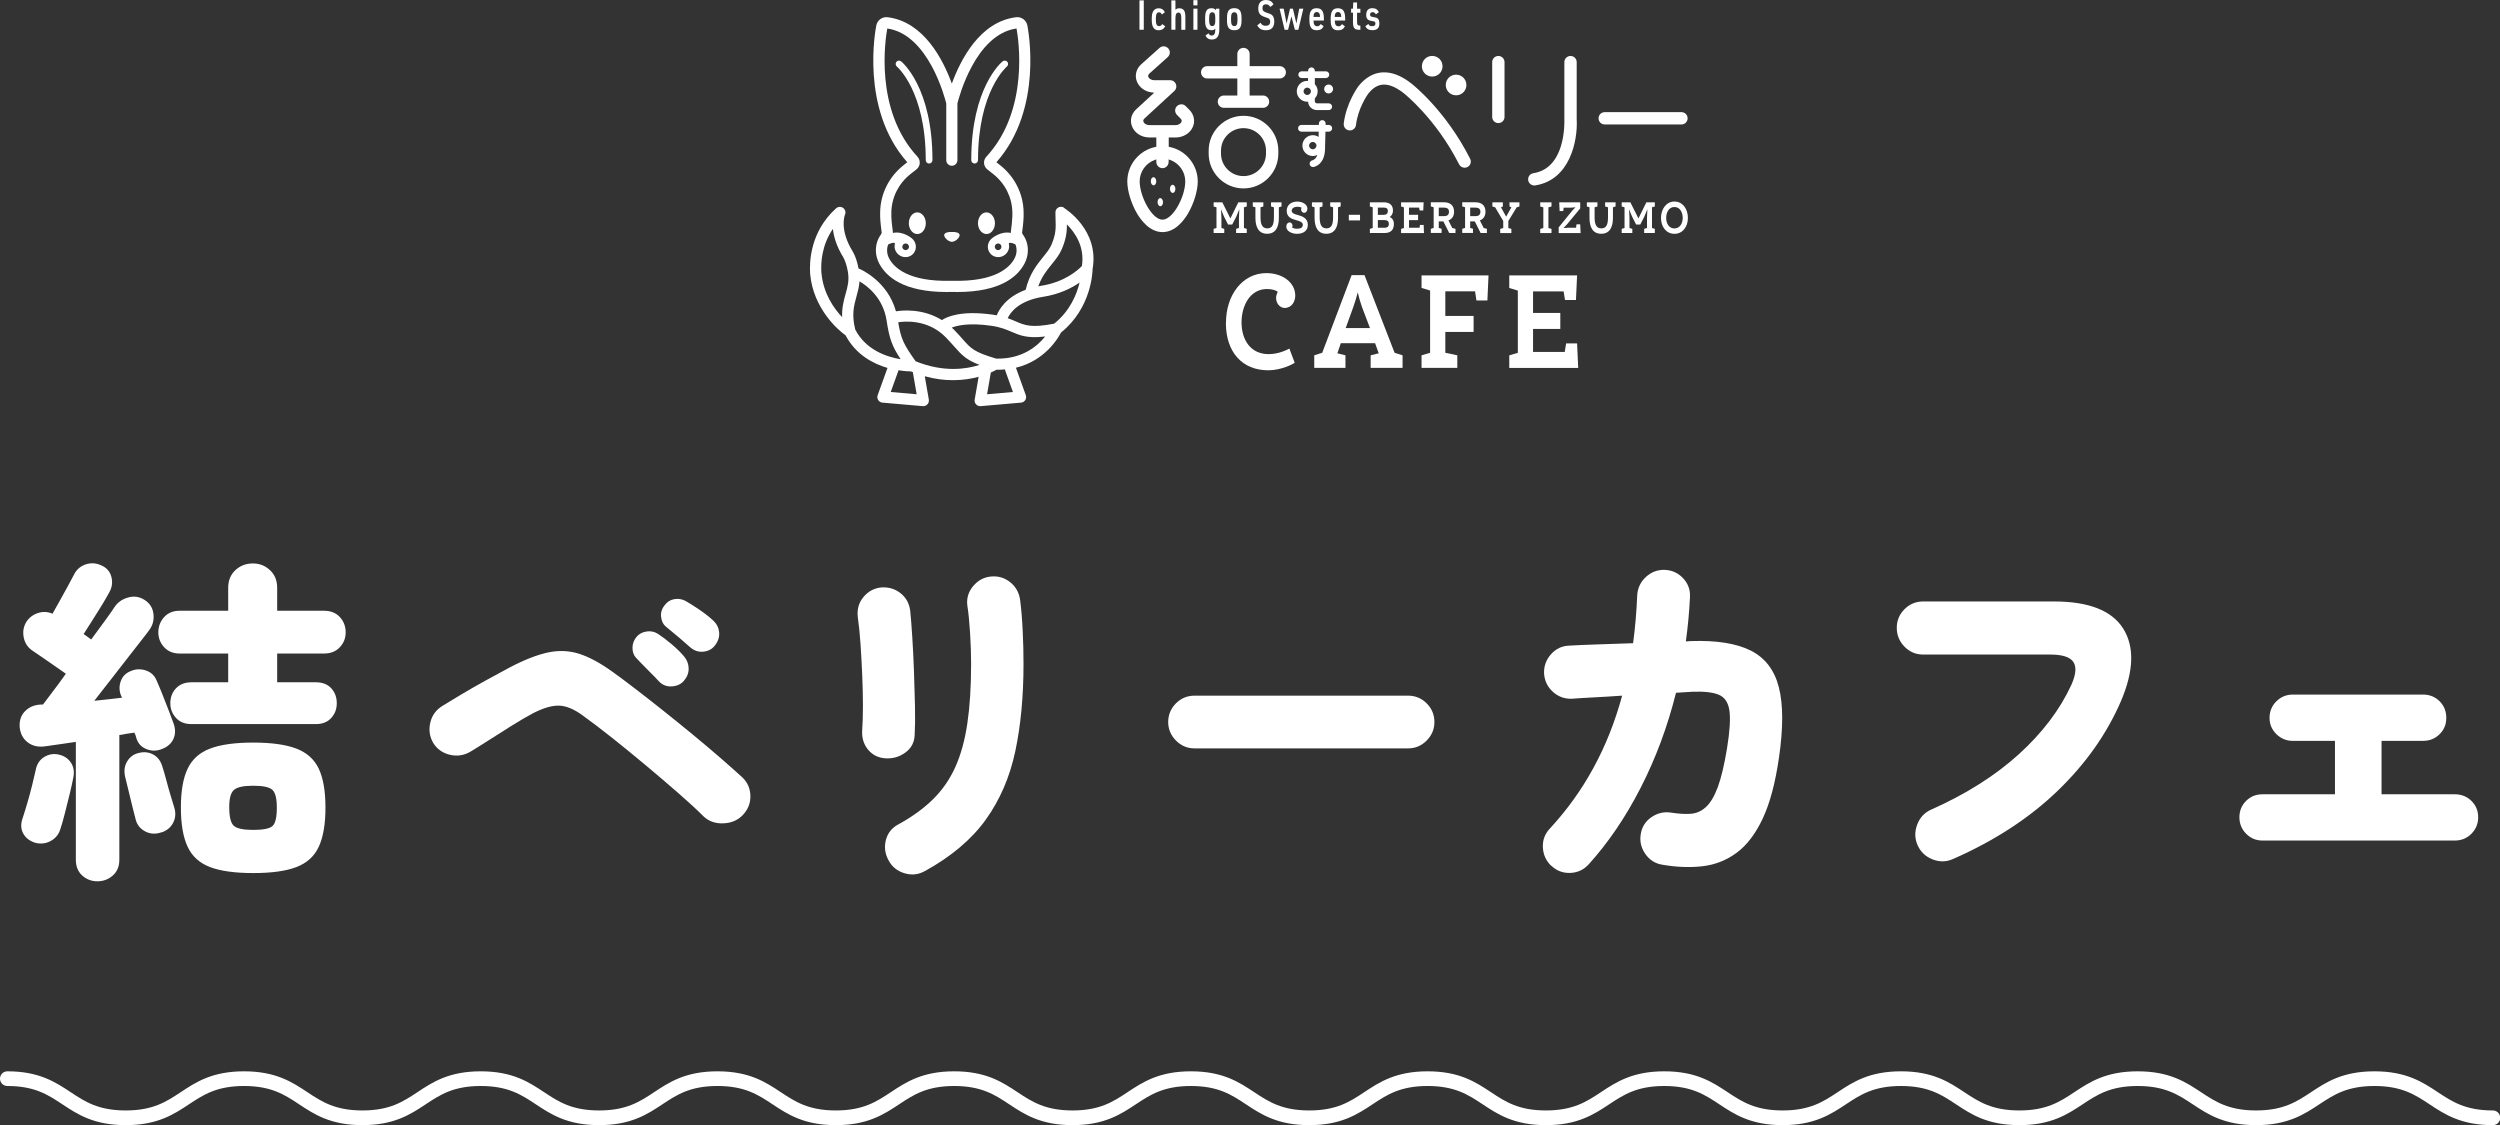 <?xml version="1.0" encoding="UTF-8"?>
<svg id="_レイヤー_2" data-name="レイヤー 2" xmlns="http://www.w3.org/2000/svg" width="510.96" height="229.96" viewBox="0 0 510.96 229.96">
  <rect x="0" y="0" width="510.96" height="229.96" fill="#333333" stroke="none"/>
  <defs>
    <style>
      .cls-1 {
        fill: #fff;
      }

      .cls-2 {
        fill: none;
        stroke: #fff;
        stroke-linecap: round;
        stroke-linejoin: round;
        stroke-width: 3px;
      }
    </style>
  </defs>
  <g id="contents">
    <g>
      <path class="cls-1" d="M19.9,180.12c-1.21,0-2.25-.4-3.11-1.19-.86-.79-1.29-1.87-1.29-3.22v-24.08c-1.17.19-2.29.35-3.36.49-1.07.14-2.05.28-2.94.42-1.4.19-2.58-.08-3.53-.81-.96-.72-1.51-1.76-1.65-3.11-.09-1.35.28-2.45,1.12-3.29.84-.84,1.91-1.28,3.22-1.33h.42c.37-.51.99-1.33,1.85-2.45.86-1.12,1.81-2.4,2.83-3.85-.7-.51-1.52-1.08-2.45-1.71-.93-.63-1.8-1.22-2.59-1.79-.79-.56-1.38-.96-1.75-1.19-.98-.65-1.59-1.56-1.82-2.73-.23-1.17-.05-2.24.56-3.22.61-.89,1.41-1.48,2.42-1.79,1-.3,1.97-.25,2.9.17.42-.75.92-1.64,1.51-2.69.58-1.05,1.14-2.07,1.68-3.05.54-.98.92-1.7,1.16-2.17.51-1.07,1.32-1.8,2.41-2.17,1.1-.37,2.18-.3,3.25.21,1.07.47,1.75,1.25,2.03,2.35.28,1.1.14,2.13-.42,3.12-.37.7-.89,1.59-1.54,2.66-.65,1.07-1.32,2.14-2,3.19-.68,1.05-1.25,1.95-1.71,2.69l1.54,1.12c1.21-1.63,2.26-3.07,3.15-4.3.89-1.24,1.4-1.97,1.54-2.21.65-1.03,1.59-1.71,2.8-2.06,1.21-.35,2.33-.2,3.36.45,1.07.65,1.69,1.59,1.86,2.8.16,1.21-.08,2.29-.73,3.22-.14.23-.6.84-1.37,1.82-.77.98-1.71,2.19-2.84,3.64-1.12,1.45-2.31,2.97-3.57,4.59-1.26,1.61-2.45,3.14-3.57,4.58.98-.09,1.95-.2,2.91-.31.96-.12,1.88-.22,2.76-.32l-.28-.63c-.33-.98-.3-1.94.07-2.87.37-.93,1.05-1.59,2.03-1.96.98-.42,1.99-.46,3.05-.11,1.05.35,1.79,1.04,2.2,2.07.28.61.65,1.49,1.12,2.66.47,1.17.92,2.33,1.37,3.5.44,1.17.78,2.08,1.02,2.73.37,1.12.34,2.15-.1,3.08-.44.93-1.23,1.61-2.35,2.03-1.07.42-2.12.42-3.15,0-1.03-.42-1.7-1.14-2.03-2.17-.05-.19-.11-.38-.17-.59-.07-.21-.15-.41-.25-.6-.47.05-.96.12-1.47.21-.51.09-1.05.19-1.61.28v25.48c0,1.35-.44,2.43-1.33,3.22-.89.79-1.94,1.19-3.15,1.19ZM7.09,172.21c-1.12-.37-1.91-1.02-2.38-1.93-.47-.91-.49-1.95-.07-3.11.28-.84.6-1.86.94-3.04.35-1.19.68-2.39.98-3.61.3-1.21.55-2.26.74-3.15.23-1.21.82-2.1,1.75-2.66.93-.56,1.91-.72,2.94-.49,1.07.23,1.9.77,2.48,1.61.58.84.76,1.87.52,3.08-.19.98-.44,2.14-.77,3.47-.33,1.33-.65,2.64-.98,3.92-.33,1.28-.63,2.34-.91,3.18-.33,1.07-.99,1.88-2,2.42-1,.54-2.09.64-3.25.32ZM32.99,170.11c-1.17.42-2.26.36-3.29-.17-1.03-.54-1.68-1.34-1.96-2.41-.19-.75-.42-1.67-.7-2.76-.28-1.1-.55-2.19-.8-3.29-.26-1.1-.48-2-.66-2.7-.28-1.21-.14-2.27.42-3.18.56-.91,1.35-1.48,2.38-1.71,1.07-.28,2.06-.16,2.98.35.91.51,1.53,1.35,1.85,2.52.23.7.49,1.59.77,2.66.28,1.07.57,2.11.88,3.12.3,1,.55,1.81.73,2.42.37,1.12.31,2.17-.17,3.15-.49.98-1.3,1.66-2.42,2.03ZM39.08,147.99c-1.31,0-2.34-.42-3.11-1.26-.77-.84-1.16-1.84-1.16-3.01s.39-2.23,1.16-3.04,1.81-1.23,3.11-1.23h7.56v-5.88h-9.94c-1.31,0-2.36-.43-3.15-1.29-.79-.86-1.19-1.88-1.19-3.04s.4-2.25,1.19-3.12c.79-.86,1.84-1.29,3.15-1.29h9.94v-4.69c0-1.49.49-2.7,1.47-3.61.98-.91,2.17-1.37,3.57-1.37s2.52.46,3.5,1.37c.98.91,1.47,2.11,1.47,3.61v4.69h9.59c1.35,0,2.43.43,3.22,1.29.79.86,1.19,1.9,1.19,3.12s-.4,2.18-1.19,3.04c-.79.86-1.87,1.29-3.22,1.29h-9.59v5.88h7.91c1.35,0,2.4.41,3.15,1.23.75.82,1.12,1.83,1.12,3.04s-.37,2.17-1.12,3.01c-.75.84-1.8,1.26-3.15,1.26h-25.48ZM51.75,178.44c-3.73,0-6.67-.41-8.82-1.22-2.15-.82-3.68-2.21-4.59-4.17-.91-1.96-1.37-4.62-1.37-7.98s.45-6.01,1.37-7.94c.91-1.94,2.44-3.31,4.59-4.13,2.15-.82,5.09-1.23,8.82-1.23s6.67.41,8.82,1.23c2.15.82,3.67,2.19,4.59,4.13.91,1.94,1.36,4.58,1.36,7.94s-.46,6.02-1.36,7.98c-.91,1.96-2.44,3.35-4.59,4.17-2.15.82-5.09,1.22-8.82,1.22ZM51.75,169.62c2.01,0,3.31-.26,3.92-.77.61-.51.91-1.77.91-3.78,0-1.87-.3-3.08-.91-3.64-.61-.56-1.91-.84-3.92-.84s-3.32.29-3.96.88c-.63.58-.94,1.74-.94,3.46,0,2.01.31,3.29.94,3.85.63.56,1.95.84,3.96.84Z"/>
      <path class="cls-1" d="M143.76,166.82c-1.31-1.31-2.99-2.86-5.04-4.65-2.05-1.8-4.24-3.66-6.55-5.6-2.31-1.94-4.61-3.81-6.89-5.63-2.29-1.82-4.34-3.38-6.16-4.69-1.77-1.31-3.38-1.98-4.83-2.03-1.45-.05-3.22.47-5.32,1.54-1.31.7-2.77,1.55-4.37,2.55-1.61,1-3.17,2-4.69,2.97-1.52.98-2.79,1.77-3.81,2.38-1.31.75-2.69.95-4.17.6-1.47-.35-2.6-1.16-3.39-2.42-.75-1.31-.94-2.7-.59-4.17.35-1.47,1.18-2.6,2.48-3.4.98-.61,2.25-1.38,3.81-2.31,1.56-.93,3.23-1.89,5.01-2.87,1.77-.98,3.41-1.87,4.9-2.66,3.03-1.59,5.66-2.61,7.87-3.08,2.22-.47,4.34-.37,6.37.28,2.03.65,4.28,1.87,6.75,3.64,1.31.93,2.86,2.09,4.65,3.47,1.8,1.38,3.72,2.88,5.77,4.51,2.05,1.63,4.08,3.28,6.09,4.93,2.01,1.66,3.88,3.24,5.63,4.76,1.75,1.52,3.23,2.84,4.45,3.95,1.07,1.03,1.62,2.3,1.64,3.82.02,1.52-.53,2.83-1.64,3.96-1.03,1.03-2.35,1.56-3.96,1.61-1.61.05-2.95-.44-4.02-1.47ZM134.66,139.24c-.47-.51-1.2-1.27-2.21-2.27-1-1-1.83-1.86-2.48-2.56-.47-.51-.7-1.19-.7-2.03s.3-1.61.91-2.31c.51-.56,1.19-.9,2.03-1.01.84-.12,1.61.06,2.31.52.79.51,1.71,1.21,2.77,2.1,1.05.89,1.9,1.73,2.55,2.52.61.75.91,1.58.91,2.49s-.35,1.76-1.05,2.55c-.61.65-1.42,1-2.45,1.05-1.03.05-1.89-.3-2.59-1.05ZM141.17,132.38c-.51-.47-1.31-1.16-2.38-2.07-1.07-.91-1.98-1.67-2.73-2.27-.51-.42-.83-1.06-.94-1.93-.12-.86.13-1.67.73-2.42.47-.65,1.1-1.06,1.89-1.22.79-.16,1.56-.06,2.31.32.84.47,1.82,1.09,2.94,1.85,1.12.77,2.05,1.5,2.8,2.21.7.65,1.1,1.45,1.19,2.38.09.93-.19,1.82-.84,2.66-.56.75-1.33,1.18-2.31,1.29-.98.12-1.87-.15-2.66-.8Z"/>
      <path class="cls-1" d="M180.98,154.99c-1.49-.09-2.69-.7-3.6-1.82-.91-1.12-1.29-2.5-1.15-4.13.09-1.26.14-2.85.14-4.76s-.05-3.97-.14-6.16c-.09-2.19-.21-4.34-.35-6.44-.14-2.1-.33-3.94-.56-5.53-.19-1.63.21-3.02,1.19-4.17.98-1.14,2.19-1.79,3.64-1.92,1.49-.09,2.8.3,3.92,1.19,1.12.89,1.77,2.08,1.96,3.57.14,1.35.28,3.13.42,5.32.14,2.19.26,4.54.35,7.04.09,2.5.16,4.9.21,7.21.05,2.31.02,4.26-.07,5.84-.05,1.49-.68,2.68-1.89,3.57-1.21.89-2.57,1.28-4.06,1.19ZM189.04,178.02c-1.31.75-2.7.9-4.17.46-1.47-.44-2.56-1.32-3.25-2.62-.75-1.35-.93-2.74-.56-4.17.37-1.42,1.21-2.49,2.52-3.18,2.8-1.54,5.16-3.24,7.07-5.11,1.91-1.87,3.44-4.06,4.58-6.58,1.14-2.52,1.97-5.51,2.48-8.96.51-3.45.77-7.51.77-12.18,0-1.91-.07-4.01-.21-6.3-.14-2.29-.33-4.15-.56-5.6-.19-1.49.21-2.82,1.19-3.99.98-1.17,2.19-1.82,3.64-1.96,1.49-.14,2.81.26,3.96,1.19,1.14.93,1.81,2.15,2,3.64.23,1.77.41,3.84.52,6.2.12,2.36.17,4.63.17,6.83,0,6.63-.56,12.58-1.68,17.85-1.12,5.27-3.13,9.93-6.02,13.96-2.89,4.04-7.05,7.55-12.46,10.54Z"/>
      <path class="cls-1" d="M244.16,152.96c-1.49,0-2.77-.54-3.82-1.61-1.05-1.07-1.58-2.33-1.58-3.78s.53-2.76,1.58-3.81c1.05-1.05,2.32-1.58,3.82-1.58h43.61c1.49,0,2.77.52,3.82,1.58,1.05,1.05,1.58,2.32,1.58,3.81s-.53,2.71-1.58,3.78c-1.05,1.07-2.32,1.61-3.82,1.61h-43.61Z"/>
      <path class="cls-1" d="M317.05,176.97c-1.07-1.03-1.64-2.29-1.71-3.78-.07-1.49.41-2.78,1.43-3.85,7-7.56,11.92-16.61,14.77-27.16-2.01.14-3.92.26-5.74.35-1.82.09-3.34.19-4.55.28-1.49.05-2.79-.43-3.88-1.43-1.1-1-1.69-2.25-1.79-3.75-.05-1.49.43-2.8,1.43-3.92,1-1.12,2.23-1.7,3.67-1.75,1.49-.09,3.42-.18,5.78-.25,2.36-.07,4.79-.15,7.32-.25.42-3.13.7-6.39.84-9.8.09-1.49.69-2.74,1.79-3.75,1.1-1,2.37-1.48,3.81-1.44,1.49.05,2.75.62,3.78,1.71,1.03,1.1,1.49,2.39,1.4,3.89-.14,2.99-.42,6-.84,9.03l.98-.07c5.23-.19,9.31.46,12.25,1.92,2.94,1.47,4.87,3.97,5.77,7.49.91,3.52.92,8.32.04,14.38-.75,5.18-1.85,9.33-3.32,12.46-1.47,3.13-3.24,5.46-5.32,7-2.08,1.54-4.4,2.46-6.96,2.76-2.57.3-5.32.2-8.26-.31-1.45-.23-2.6-.97-3.46-2.2-.86-1.24-1.18-2.58-.94-4.03.23-1.49.97-2.66,2.21-3.5,1.24-.84,2.58-1.14,4.02-.91,1.45.23,2.75.31,3.92.24,1.17-.07,2.22-.52,3.15-1.36.93-.84,1.75-2.21,2.45-4.1.7-1.89,1.33-4.54,1.89-7.94.56-3.45.72-6.01.49-7.67-.23-1.66-.95-2.74-2.14-3.25-1.19-.51-3-.72-5.42-.63-.84.05-1.96.12-3.36.21-1.73,6.91-4.13,13.37-7.21,19.39-3.08,6.02-6.63,11.25-10.64,15.68-1.03,1.12-2.29,1.7-3.78,1.75-1.49.05-2.78-.44-3.85-1.47Z"/>
      <path class="cls-1" d="M399.15,175.57c-1.35.61-2.74.63-4.17.07-1.42-.56-2.44-1.52-3.04-2.87-.61-1.35-.64-2.75-.11-4.2.54-1.45,1.48-2.47,2.83-3.08,7.14-3.17,13.12-6.95,17.96-11.34,4.83-4.39,8.41-9.12,10.75-14.21.93-2.1,1.06-3.65.38-4.66-.68-1-2.25-1.5-4.72-1.5h-25.97c-1.49,0-2.76-.54-3.81-1.61-1.05-1.07-1.58-2.36-1.58-3.85s.53-2.76,1.58-3.81c1.05-1.05,2.32-1.58,3.81-1.58h26.74c7.09,0,11.81,1.84,14.14,5.53,2.33,3.69,2.19,8.61-.42,14.77-2.89,6.72-7.22,12.86-12.98,18.41-5.76,5.55-12.89,10.2-21.38,13.93Z"/>
      <path class="cls-1" d="M462.39,171.79c-1.31,0-2.41-.47-3.33-1.4-.91-.93-1.36-2.05-1.36-3.36s.45-2.42,1.36-3.33c.91-.91,2.02-1.36,3.33-1.36h14.84v-10.92h-8.61c-1.31,0-2.43-.46-3.36-1.37-.93-.91-1.4-2.02-1.4-3.33s.47-2.48,1.4-3.39c.93-.91,2.05-1.37,3.36-1.37h26.6c1.35,0,2.49.46,3.4,1.37.91.91,1.36,2.04,1.36,3.39s-.45,2.42-1.36,3.33c-.91.91-2.04,1.37-3.4,1.37h-8.47v10.92h14.98c1.35,0,2.49.46,3.4,1.36.91.91,1.37,2.02,1.37,3.33s-.46,2.43-1.37,3.36c-.91.93-2.04,1.4-3.4,1.4h-39.34Z"/>
    </g>
    <path class="cls-2" d="M1.5,220.46c12.09,0,12.09,8,24.19,8s12.09-8,24.19-8,12.09,8,24.19,8,12.09-8,24.19-8,12.09,8,24.19,8,12.09-8,24.19-8,12.09,8,24.19,8,12.09-8,24.19-8,12.09,8,24.19,8,12.09-8,24.19-8,12.09,8,24.19,8,12.09-8,24.19-8,12.09,8,24.18,8,12.09-8,24.19-8,12.09,8,24.19,8,12.1-8,24.19-8,12.1,8,24.19,8,12.1-8,24.19-8,12.1,8,24.19,8,12.1-8,24.2-8,12.1,8,24.2,8"/>
    <g>
      <g>
        <path class="cls-1" d="M250.57,65.97c0-5.66,3.35-10.15,8.27-10.15,3.28,0,5.89,1.9,5.89,4.61,0,1.17-.7,2.51-2.17,2.51-.93,0-1.75-.9-1.75-2.04,0-.5.19-.96.35-1.25-.35-.32-1.21-.58-2.19-.58-3.56,0-5.22,3.53-5.22,6.8,0,3.67,1.91,6.51,5.54,6.51,2.14,0,3.91-.96,4.24-1.14l1.09,2.92c-.37.23-2.68,1.52-5.43,1.52-5.26,0-8.64-3.67-8.64-9.68Z"/>
        <path class="cls-1" d="M281.05,70.14h-7.01l-.7,2.07,1.65.41v2.57h-6.38v-2.57l1.63-.52,6.01-15.87h2.63l6.15,15.87,1.63.52v2.57h-6.52v-2.57l1.65-.41-.75-2.07ZM275.04,67.05h4.96l-1.65-4.35c-.3-.82-.67-2.13-.84-2.95-.21.85-.63,2.16-.91,2.98l-1.56,4.32Z"/>
        <path class="cls-1" d="M295.4,59.55v5.02h5.78v3.27h-5.78v4.26l2.45.52v2.57h-7.31v-2.57l1.75-.52v-12.72l-1.75-.53v-2.57h13.69l-.23,5.13h-2.24l-.28-1.87h-6.08Z"/>
        <path class="cls-1" d="M313.33,59.55v4.41h5.57v3.27h-5.57v4.7h6.48l.28-1.75h2.24l.23,5.02h-14.09v-2.57l1.75-.52v-12.72l-1.75-.53v-2.57h13.86l-.23,5.02h-2.24l-.28-1.75h-6.24Z"/>
      </g>
      <g>
        <g>
          <path class="cls-1" d="M251.47,44.64l-1.65-3.29h-1.77v.85l.58.17v4.23l-.58.17v.85h2.17v-.85l-.58-.17v-2.04c0-.28-.03-1.09-.08-1.8.23.63.53,1.36.66,1.6l.77,1.53h.85l.81-1.56c.12-.24.41-.95.65-1.57-.05.7-.08,1.48-.08,1.77v2.07l-.58.17v.85h2.18v-.85l-.58-.17v-4.23l.58-.17v-.85h-1.73l-1.62,3.29Z"/>
          <path class="cls-1" d="M259.79,42.2l.58.17v2.02c0,1.27-.21,2.29-1.36,2.29s-1.38-1.05-1.38-2.32v-1.99l.58-.17v-.85h-2.16v.85l.54.17v2.16c0,1.93.69,3.25,2.39,3.25s2.4-1.3,2.4-3.23v-2.18l.54-.17v-.85h-2.14v.85Z"/>
          <path class="cls-1" d="M265.34,43.97c-.66-.17-1.34-.37-1.34-.89s.51-.82,1.15-.82c.43,0,.72.09.87.19-.05.09-.09.19-.09.35,0,.32.21.69.63.69.39,0,.65-.38.65-.85,0-.85-.97-1.44-2.08-1.44s-2.15.6-2.15,1.91,1.09,1.66,1.91,1.88c.65.17,1.39.39,1.39.95,0,.74-.73.81-1.28.81-.37,0-.76-.14-.93-.25.05-.08.1-.22.1-.35,0-.29-.17-.69-.6-.69-.36,0-.67.32-.67.86,0,.94,1.14,1.47,2.17,1.47,1.41,0,2.23-.7,2.23-1.83,0-1.36-1.14-1.77-1.97-1.99Z"/>
          <path class="cls-1" d="M271.88,42.2l.58.17v2.02c0,1.27-.21,2.29-1.36,2.29s-1.38-1.05-1.38-2.32v-1.99l.58-.17v-.85h-2.16v.85l.54.17v2.16c0,1.93.69,3.25,2.39,3.25s2.4-1.3,2.4-3.23v-2.18l.54-.17v-.85h-2.14v.85Z"/>
          <rect class="cls-1" x="275.68" y="43.9" width="2.29" height="1.15"/>
          <path class="cls-1" d="M284.02,44.35c.3-.16.68-.61.68-1.3,0-1.28-.84-1.7-1.89-1.7h-2.83v.85l.58.17v4.23l-.58.17v.85h3.01c1.12,0,1.9-.51,1.9-1.85,0-.75-.39-1.24-.88-1.44ZM281.61,42.43h1.23c.58,0,.82.26.82.68,0,.52-.28.8-.86.8h-1.19v-1.48ZM282.89,46.55h-1.28v-1.57h1.29c.64,0,.96.25.96.74,0,.6-.29.84-.98.84Z"/>
          <polygon class="cls-1" points="290.22 45.97 290.13 46.55 287.98 46.55 287.98 44.99 289.83 44.99 289.83 43.9 287.98 43.9 287.98 42.43 290.05 42.43 290.15 43.02 290.89 43.02 290.97 41.35 286.36 41.35 286.36 42.2 286.94 42.38 286.94 46.61 286.36 46.78 286.36 47.64 291.04 47.64 290.97 45.97 290.22 45.97"/>
          <path class="cls-1" d="M296.04,45.05c.57-.21,1.15-.72,1.15-1.77,0-1.39-.91-1.94-2.07-1.94h-2.68v.85l.58.17v4.23l-.58.17v.85h2.2v-.85l-.58-.17v-1.34h.94l1.2,2.37h1.28v-.85l-.66-.17-.78-1.55ZM295.17,44.18h-1.11v-1.75h1.05c.63,0,1.04.24,1.04.84s-.33.9-.97.9Z"/>
          <path class="cls-1" d="M302.46,45.05c.56-.21,1.15-.72,1.15-1.77,0-1.39-.91-1.94-2.07-1.94h-2.68v.85l.58.17v4.23l-.58.17v.85h2.2v-.85l-.58-.17v-1.34h.94l1.2,2.37h1.28v-.85l-.66-.17-.78-1.55ZM301.59,44.18h-1.11v-1.75h1.05c.63,0,1.04.24,1.04.84s-.33.9-.97.9Z"/>
          <polygon class="cls-1" points="308.52 42.2 308.9 42.38 307.83 44.28 306.78 42.38 307.16 42.2 307.16 41.35 305.02 41.35 305.02 42.2 305.59 42.38 307.24 45.17 307.24 46.61 306.62 46.78 306.62 47.64 308.9 47.64 308.9 46.78 308.28 46.61 308.28 45.17 309.98 42.38 310.55 42.2 310.55 41.35 308.52 41.35 308.52 42.2"/>
          <polygon class="cls-1" points="314.8 42.2 315.43 42.38 315.43 46.61 314.8 46.78 314.8 47.64 317.1 47.64 317.1 46.78 316.47 46.61 316.47 42.38 317.1 42.2 317.1 41.35 314.8 41.35 314.8 42.2"/>
          <path class="cls-1" d="M322.21,45.85l-.09.7h-1.66c-.22,0-.63.03-.91.06.22-.2.53-.53.7-.73l2.72-3.29v-1.24h-4.29l.08,1.79h.74l.09-.7h1.49c.22,0,.64-.03.94-.07-.23.2-.56.53-.72.74l-2.73,3.36v1.17h4.48l-.08-1.79h-.74Z"/>
          <path class="cls-1" d="M328.07,42.2l.58.17v2.02c0,1.27-.21,2.29-1.36,2.29s-1.38-1.05-1.38-2.32v-1.99l.58-.17v-.85h-2.16v.85l.54.17v2.16c0,1.93.69,3.25,2.39,3.25s2.4-1.3,2.4-3.23v-2.18l.54-.17v-.85h-2.14v.85Z"/>
          <path class="cls-1" d="M334.87,44.64l-1.65-3.29h-1.77v.85l.58.17v4.23l-.58.17v.85h2.17v-.85l-.58-.17v-2.04c0-.28-.03-1.09-.08-1.8.23.63.53,1.36.66,1.6l.77,1.53h.85l.81-1.56c.12-.24.41-.95.65-1.57-.05.7-.08,1.48-.08,1.77v2.07l-.58.17v.85h2.18v-.85l-.58-.17v-4.23l.58-.17v-.85h-1.73l-1.62,3.29Z"/>
          <path class="cls-1" d="M342.23,41.19c-1.67,0-2.75,1.55-2.75,3.36s1.08,3.24,2.75,3.24,2.75-1.43,2.75-3.25-1.06-3.35-2.75-3.35ZM342.23,46.69c-1.15,0-1.69-1.05-1.69-2.15s.53-2.23,1.69-2.23,1.69,1.15,1.69,2.22-.54,2.16-1.69,2.16Z"/>
          <rect class="cls-1" x="232.89" y=".08" width=".88" height="6"/>
          <path class="cls-1" d="M236.84,6.18c.61,0,1.03-.26,1.31-.82l-.62-.44c-.17.3-.35.42-.63.42-.44,0-.66-.39-.66-1.15v-.46c0-.83.2-1.21.64-1.21.26,0,.42.11.58.44l.62-.44c-.25-.56-.66-.83-1.27-.83-.49,0-.87.21-1.11.61-.21.34-.3.8-.3,1.53v.27c0,1.42.46,2.09,1.43,2.09Z"/>
          <path class="cls-1" d="M240.24,3.8c0-.87.18-1.23.62-1.23.4,0,.58.33.58,1.12v2.4h.83v-2.47c0-.53-.03-.86-.1-1.1-.16-.55-.55-.83-1.13-.83-.35,0-.5.06-.8.31V.08h-.83v6h.83v-2.29Z"/>
          <rect class="cls-1" x="243.91" y="1.77" width=".83" height="4.31"/>
          <rect class="cls-1" x="243.91" y=".03" width=".83" height="1.07"/>
          <path class="cls-1" d="M247.57,6.18c.36,0,.59-.08.82-.29v.21c-.02.82-.24,1.16-.74,1.16-.31,0-.48-.12-.65-.45l-.62.45c.26.56.66.82,1.29.82,1.05,0,1.54-.67,1.54-2.09V1.77h-.64l-.07.29c-.23-.27-.49-.38-.9-.38-.91,0-1.29.58-1.29,1.93v.63c0,1.34.39,1.93,1.27,1.93ZM247.13,3.69c0-.82.19-1.18.62-1.18s.63.32.63.99v.85c0,.66-.2.98-.63.98s-.62-.36-.62-1.17v-.48Z"/>
          <path class="cls-1" d="M252.27,6.18c1.04,0,1.48-.57,1.48-1.93v-.65c0-1.35-.44-1.93-1.48-1.93s-1.49.57-1.49,1.93v.65c0,1.35.44,1.93,1.49,1.93ZM251.61,3.67c0-.82.19-1.16.66-1.16s.65.34.65,1.16v.5c0,.82-.19,1.16-.65,1.16s-.66-.34-.66-1.16v-.5Z"/>
          <path class="cls-1" d="M258.73,5.28c-.54,0-.89-.2-1.09-.64l-.67.54c.32.67.89,1,1.76,1,1.13,0,1.71-.6,1.71-1.77,0-.63-.15-1.06-.46-1.33-.24-.19-.38-.26-1-.45-.73-.23-.96-.46-.96-.98s.26-.77.71-.77c.4,0,.68.18.9.55l.65-.53c-.29-.6-.8-.9-1.53-.9-1.01,0-1.58.62-1.58,1.72,0,.98.38,1.46,1.37,1.77q.68.22.83.34c.14.13.23.35.23.61,0,.54-.3.83-.86.83Z"/>
          <polygon class="cls-1" points="263.26 6.09 263.95 3.35 264.65 6.09 265.36 6.09 266.38 1.77 265.54 1.77 264.96 4.8 264.25 1.77 263.66 1.77 262.95 4.8 262.37 1.77 261.53 1.77 262.55 6.09 263.26 6.09"/>
          <path class="cls-1" d="M269.11,6.18c.72,0,1.13-.24,1.42-.82l-.61-.45c-.18.32-.38.45-.71.45-.49,0-.74-.36-.74-1.04v-.13h2.11v-.38c0-1.5-.43-2.13-1.48-2.13s-1.48.62-1.48,2.13v.3c0,1.45.45,2.07,1.49,2.07ZM268.46,3.37c0-.58.24-.91.66-.91s.67.32.67.91v.09h-1.33v-.09Z"/>
          <path class="cls-1" d="M274.27,4.92c-.18.32-.38.45-.71.45-.49,0-.74-.36-.74-1.04v-.13h2.11v-.38c0-1.5-.43-2.13-1.48-2.13s-1.48.62-1.48,2.13v.3c0,1.45.45,2.07,1.49,2.07.72,0,1.13-.24,1.42-.82l-.61-.45ZM272.8,3.37c0-.58.24-.91.66-.91s.67.32.67.91v.09h-1.33v-.09Z"/>
          <path class="cls-1" d="M276.52,4.29c0,1.49.24,1.8,1.4,1.8h.12v-.85h-.09c-.46,0-.59-.19-.59-.85v-1.79h.68v-.82h-.68V.51h-.78l-.05,1.26h-.39v.82h.39v1.69Z"/>
          <path class="cls-1" d="M280.45,5.35c-.41,0-.58-.09-.78-.45l-.61.45c.23.55.7.82,1.42.82.98,0,1.44-.43,1.44-1.35,0-.48-.11-.83-.32-1.02-.2-.18-.44-.25-.98-.33-.47-.07-.6-.17-.6-.48s.18-.5.51-.5.49.11.67.45l.62-.45c-.28-.57-.7-.82-1.35-.82-.8,0-1.24.49-1.24,1.37,0,.79.3,1.12,1.15,1.25q.44.07.55.13c.12.06.19.19.19.38,0,.37-.22.55-.68.55Z"/>
          <path class="cls-1" d="M299.92,34.15c.62-.32.87-1.07.55-1.7-5.03-9.93-11.76-15.19-12.04-15.41-4.08-3.19-7.91-2.99-10.77.55-.01.01-.02.03-.03.04-.1.14-2.48,3.37-2.99,7.62-.08.69.41,1.32,1.1,1.4.69.09,1.32-.41,1.4-1.1.41-3.42,2.33-6.17,2.5-6.4,1.34-1.65,3.37-3.14,7.24-.12.06.05,6.56,5.13,11.34,14.56.22.44.67.69,1.13.69.19,0,.39-.04.57-.14Z"/>
          <path class="cls-1" d="M292.72,15.65c1.17,0,2.11-.94,2.11-2.11s-.94-2.11-2.11-2.11-2.11.94-2.11,2.11.94,2.11,2.11,2.11Z"/>
          <path class="cls-1" d="M297.6,19.48c1.17,0,2.11-.94,2.11-2.11s-.94-2.11-2.11-2.11-2.11.94-2.11,2.11.94,2.11,2.11,2.11Z"/>
          <path class="cls-1" d="M261.57,13.52h-6.16v-2.48c0-.7-.56-1.26-1.26-1.26s-1.26.56-1.26,1.26v2.48h-6.16c-.7,0-1.26.56-1.26,1.26s.56,1.26,1.26,1.26h6.16v3.48h-2.74c-.7,0-1.26.56-1.26,1.26s.56,1.26,1.26,1.26h7.99c.7,0,1.26-.56,1.26-1.26s-.56-1.26-1.26-1.26h-2.74v-3.48h6.16c.7,0,1.26-.56,1.26-1.26s-.56-1.26-1.26-1.26Z"/>
          <path class="cls-1" d="M254.15,38.51c3.93,0,7.12-3.2,7.12-7.12v-.6c0-3.93-3.2-7.12-7.12-7.12s-7.12,3.2-7.12,7.12v.6c0,3.93,3.2,7.12,7.12,7.12ZM249.55,30.79c0-2.54,2.06-4.6,4.6-4.6s4.6,2.06,4.6,4.6v.6c0,2.54-2.06,4.6-4.6,4.6s-4.6-2.06-4.6-4.6v-.6Z"/>
          <path class="cls-1" d="M306.24,25.16c.7,0,1.26-.56,1.26-1.26v-11.2c0-.7-.56-1.26-1.26-1.26s-1.26.56-1.26,1.26v11.2c0,.7.56,1.26,1.26,1.26Z"/>
          <path class="cls-1" d="M322.25,24.58v-11.88c0-.7-.56-1.26-1.26-1.26s-1.26.56-1.26,1.26v11.9s0,.04,0,.06c0,.03.1,2.57-.7,5.19-1,3.25-2.9,5.12-5.64,5.55-.69.11-1.16.75-1.05,1.44.1.62.63,1.07,1.25,1.07.06,0,.13,0,.2-.02,7.12-1.12,8.66-9.18,8.47-13.32Z"/>
          <path class="cls-1" d="M327.98,25.44h15.68c.7,0,1.26-.56,1.26-1.26s-.56-1.26-1.26-1.26h-15.68c-.7,0-1.26.56-1.26,1.26s.56,1.26,1.26,1.26Z"/>
          <path class="cls-1" d="M265.35,15.26c0,.38.31.69.69.69h1.3v.6c-.06,0-.11-.02-.17-.02-1.18,0-2.13.96-2.13,2.13s.96,2.13,2.13,2.13c.06,0,.12-.01.18-.02.04.96.83,1.73,1.8,1.73h2.42c.38,0,.69-.31.69-.69s-.31-.69-.69-.69h-2.42c-.14,0-.26-.07-.33-.18-.05-.07-.09-.15-.09-.25v-.58c.36-.38.58-.89.58-1.45s-.22-1.07-.58-1.45v-1.26h2.26c.38,0,.69-.31.69-.69s-.31-.69-.69-.69h-2.26v-.11c0-.38-.31-.69-.69-.69s-.69.31-.69.69v.11h-1.3c-.38,0-.69.31-.69.69ZM266.43,18.66c0-.41.34-.75.75-.75s.75.34.75.75-.34.75-.75.75-.75-.34-.75-.75Z"/>
          <path class="cls-1" d="M270.64,18.19c0,.5.41.91.91.91s.91-.41.91-.91-.41-.91-.91-.91-.91.41-.91.91Z"/>
          <path class="cls-1" d="M268.52,34.13c.86-.23,2.3-1.05,2.3-3.9l.08-3.32h.68c.38,0,.69-.31.69-.69s-.31-.69-.69-.69h-.64v-.27c.01-.38-.29-.7-.67-.71,0,0-.01,0-.02,0-.37,0-.68.3-.69.68v.3h-3.57c-.38,0-.69.31-.69.69s.31.69.69.69h3.53l-.02,1.08c-.34-.23-.74-.36-1.18-.36-1.18,0-2.13.96-2.13,2.13,0,1.18.96,2.13,2.13,2.13.33,0,.64-.08.92-.22-.18.53-.5.96-1.06,1.11-.37.1-.59.48-.49.85.08.31.36.51.67.51.06,0,.12,0,.18-.02ZM268.31,30.51c-.41,0-.75-.34-.75-.75s.34-.75.75-.75.75.34.75.75-.34.75-.75.75Z"/>
          <path class="cls-1" d="M244.8,37.08c0-3.41-2.43-6.38-5.77-7.05l-.16-.03v-1.9h1.38c1.6,0,3-.86,3.56-2.2.49-1.17.22-2.49-.7-3.43l-.76-.77c-.24-.24-.55-.38-.89-.38-.34,0-.66.13-.9.36-.24.24-.38.55-.38.89,0,.34.13.66.36.9l.76.77c.22.22.27.44.17.68-.14.32-.57.65-1.23.65h-5.3c-.67,0-1.11-.33-1.23-.67-.1-.25-.03-.47.22-.7l6.09-5.61c.39-.36.51-.9.32-1.39-.19-.49-.65-.81-1.18-.81h-3.22c-.68,0-1.11-.34-1.24-.67-.04-.09-.14-.37.23-.7l3.74-3.35c.25-.23.4-.54.42-.87.02-.34-.1-.66-.32-.91-.23-.25-.54-.4-.87-.42-.02,0-.05,0-.07,0-.31,0-.61.11-.84.32l-3.74,3.35c-1.03.92-1.37,2.26-.9,3.49.48,1.24,1.67,2.11,3.11,2.27l.44.05-3.68,3.39c-1.01.93-1.33,2.26-.86,3.48.54,1.38,1.95,2.28,3.59,2.28h1.38v1.9l-.16.03c-3.34.68-5.77,3.64-5.77,7.05,0,1.9.79,4.52,1.98,6.54.84,1.43,2.63,3.82,5.22,3.82s4.38-2.39,5.22-3.82c1.18-2.01,1.98-4.64,1.98-6.54ZM237.6,44.9c-2.16,0-4.67-4.74-4.67-7.83,0-1.98,1.26-3.75,3.13-4.4l.27-.09v.52c0,.7.57,1.27,1.26,1.27s1.26-.57,1.26-1.27v-.52l.27.09c1.87.66,3.13,2.42,3.13,4.4,0,3.09-2.5,7.83-4.67,7.83Z"/>
          <path class="cls-1" d="M235.75,36.22c-.31,0-.55.38-.54.84,0,.46.27.82.57.82.31,0,.55-.38.54-.84,0-.46-.27-.82-.57-.82Z"/>
          <path class="cls-1" d="M239.66,37.77c-.31,0-.55.38-.54.84,0,.46.27.82.57.82.31,0,.55-.38.54-.84,0-.46-.27-.82-.57-.82Z"/>
          <path class="cls-1" d="M237.13,40.49c-.31,0-.55.38-.54.84,0,.46.27.82.57.82.31,0,.55-.38.54-.84s-.27-.82-.57-.82Z"/>
        </g>
        <path class="cls-1" d="M194.27,49.38c.07.02.14.04.22.04.02,0,.04,0,.06,0,.02,0,.04,0,.06,0,.08,0,.15-.02.22-.04.53-.14,1.09-.6,1.26-1.11.28-.83-1.1-.85-1.1-.85h-.87s-1.38.02-1.1.85c.17.5.73.97,1.26,1.11Z"/>
        <path class="cls-1" d="M199.88,45.54c-.03,1.22.72,2.24,1.67,2.29.02,0,.04,0,.07,0,.37,0,.72-.14,1.02-.42.43-.4.69-1.03.71-1.71.03-1.22-.72-2.24-1.67-2.29-.4-.02-.77.13-1.09.42-.43.4-.69,1.03-.71,1.71Z"/>
        <path class="cls-1" d="M187.55,43.41c-.4-.02-.77.13-1.09.42-.43.4-.69,1.03-.71,1.71-.03,1.22.71,2.24,1.67,2.29.02,0,.04,0,.07,0,.37,0,.72-.14,1.02-.42.43-.4.69-1.03.71-1.71.03-1.22-.72-2.24-1.67-2.29Z"/>
        <path class="cls-1" d="M184.68,33.76c-2.99,2.36-4.73,5.86-4.79,9.59,0,.31,0,.62,0,.93.02.88.21,2.61.32,3.32-.02.05-.06.14-.1.2-.02.04-.04.08-.06.13-.12.16-.32.45-.51.84-.75,1.57-.7,3.47.16,5.09,1.41,2.69,4.95,5.82,13.76,5.82.35,0,.72,0,1.09-.02.37.01.74.02,1.09.02,8.81,0,12.35-3.13,13.76-5.82.85-1.62.91-3.52.16-5.09-.19-.4-.38-.68-.51-.84-.02-.04-.04-.08-.06-.13-.03-.06-.07-.15-.1-.2.12-.72.3-2.45.32-3.32,0-.3,0-.62,0-.93-.06-3.73-1.81-7.23-4.8-9.59l-.76-.6c9.67-10.92,6.46-27.29,6.32-27.99-.22-1.05-1.22-1.78-2.28-1.65-7.44.89-11.4,8.77-13.15,13.57-1.75-4.8-5.71-12.68-13.15-13.57-1.06-.13-2.06.6-2.28,1.65-.14.7-3.36,17.07,6.32,27.99l-.76.6ZM181.33,5.82c8.38,1.2,11.75,14.02,12.07,15.33v11.59c0,.63.51,1.14,1.14,1.14s1.14-.51,1.14-1.14v-11.59c.32-1.3,3.69-14.13,12.08-15.33.36,1.92,2.74,16.62-6.17,26.21-.33.36-.5.84-.47,1.33.04.49.28.94.66,1.25l1.2.95c2.45,1.93,3.88,4.79,3.93,7.83,0,.28,0,.56,0,.84-.02.76-.2,2.49-.3,3.07-.02.11-.01.21-.01.31-2.07-.45-3.88,1.11-3.88,1.11-.94.77-1.1,2.14-.35,3.06.75.92,2.12,1.04,3.06.27.68-.56.95-1.42.77-2.21-.03-.11.06-.22.17-.22.42,0,.83.16,1.17.34.36.88.3,1.93-.18,2.85-.95,1.82-3.87,4.81-12.71,4.58-.02,0-.04,0-.06,0-.02,0-.04,0-.05,0-.02,0-.04,0-.06,0-.03,0-.05,0-.07,0-8.82.23-11.74-2.76-12.69-4.58-.48-.92-.54-1.97-.18-2.85.35-.18.76-.33,1.18-.34.12,0,.2.11.17.22-.18.79.08,1.65.77,2.21.94.77,2.32.65,3.06-.27.75-.92.59-2.29-.35-3.06,0,0-1.81-1.56-3.88-1.11,0-.1,0-.2-.01-.31-.1-.57-.29-2.31-.3-3.07,0-.27,0-.55,0-.84.05-3.04,1.48-5.9,3.93-7.83l1.21-.95c.38-.3.63-.76.66-1.25.04-.49-.13-.97-.46-1.33-8.91-9.59-6.53-24.28-6.17-26.21ZM204.67,50.32c.06.37-.18.72-.55.79-.37.07-.72-.18-.79-.55-.07-.37.18-.72.55-.79.37-.07.72.18.79.55ZM184.43,50.32c.07-.37.42-.61.79-.55.37.07.62.42.55.79-.07.37-.42.61-.79.55-.37-.07-.62-.42-.55-.79Z"/>
        <path class="cls-1" d="M199.2,33.42c.38,0,.69-.31.69-.69,0-14.12,5.85-19.08,5.9-19.13.29-.24.34-.67.1-.96-.24-.29-.67-.34-.97-.1-.26.21-6.41,5.35-6.41,20.19,0,.38.31.69.69.69Z"/>
        <path class="cls-1" d="M189.89,33.42c.38,0,.69-.31.69-.69,0-14.84-6.15-19.98-6.41-20.19-.29-.24-.72-.19-.96.1-.24.29-.19.73.1.97.06.05,5.9,5.01,5.9,19.13,0,.38.31.69.69.69Z"/>
        <path class="cls-1" d="M217.45,42.43c-.35-.21-.79-.22-1.16-.02-.36.2-.58.58-.58,1,0,.52.02,1,.03,1.46.06,1.7.1,2.93-.83,5.12-.38.89-1.01,1.67-1.75,2.58-1.26,1.56-2.79,3.49-3.53,6.66-4.09,1.51-5.5,4.15-5.91,5.22-.28-.05-.58-.1-.9-.15-6.43-.9-9.33.46-10.31,1.12-4.04-2.49-8.33-1.97-9.39-1.79-1.71-6.2-7.22-8.58-7.47-8.69-.06-.02-.11-.02-.17-.03-.27-1.43-.7-2.71-1.21-3.53-2.76-4.48-1.62-7.39-1.57-7.49.22-.49.06-1.07-.38-1.39-.44-.32-1.04-.28-1.44.08-5.29,4.77-5.47,10.95-5.3,13.41.63,7.02,5.66,11.45,7.24,12.54,2.08,3.95,5.62,5.81,8.57,6.67l-2.01,5.57c-.12.33-.08.71.11,1,.19.3.51.49.86.52l8.26.72s.07,0,.1,0c.32,0,.62-.13.84-.37.24-.26.35-.62.29-.97l-.83-4.77c2.1.58,4.05.81,5.79.8,2.04,0,3.8-.3,5.22-.69l-.81,4.66c-.06.35.04.71.28.97.22.24.52.37.84.37.03,0,.07,0,.1,0l8.26-.72c.35-.03.67-.22.86-.52.19-.3.23-.67.11-1l-2.02-5.61c5.95-1.44,8.65-6.08,9.22-7.2,6.19-4.97,6.44-12.28,6.45-12.98,1.41-7.96-5.59-12.33-5.89-12.52ZM167.88,55.79c-.14-2.08.05-5.65,2.35-9.01.17,1.57.73,3.54,2.11,5.79h0c.37.6.74,1.73.95,2.95.31,1.78-.04,3.04-.45,4.51-.38,1.35-.79,2.82-.72,4.79-1.7-1.8-3.86-4.86-4.23-9.02ZM174.78,67.29c-.74-3.05-.25-4.81.26-6.66.27-.98.55-1.98.63-3.13,1.6.94,4.84,3.38,5.54,8.03.56,3.69,1.12,5.24,2.87,7.89-2.72-.44-7.13-1.83-9.31-6.13ZM182.05,80.12l1.56-4.33s0-.08.02-.12c1.22.2,2.14.24,2.56.24.13.05.25.1.38.15l.78,4.52-5.3-.46ZM187.14,73.84c-2.42-3.43-2.99-4.51-3.56-7.97,1.07-.18,6-.75,9.73,3.08.73.75,1.28,1.38,1.77,1.93,1.56,1.77,2.48,2.69,5.12,3.7-2.69.87-7.32,1.58-13.06-.74ZM201.74,80.59l.77-4.45c.52-.23.9-.43,1.15-.57.11,0,.23,0,.34,0,.5,0,.97-.03,1.43-.07,0,.1,0,.19.04.29l1.56,4.33-5.3.46ZM203.54,73.28c-4.46-1.34-5.05-2-6.74-3.91-.5-.57-1.07-1.22-1.85-2.01-.14-.14-.29-.26-.43-.4,1.14-.45,3.56-1.01,7.99-.39,1.99.28,3.12.77,4.22,1.24,1.72.74,3.24,1.4,6.89.96-1.59,1.98-4.75,4.68-10.08,4.52ZM215.46,66.15c-4.66.91-5.99.34-7.82-.45-.51-.22-1.05-.45-1.68-.67.46-1.02,2.11-3.57,7.25-4.37,3.34-.52,5.81-1.78,7.44-2.91-.57,2.38-1.94,5.79-5.18,8.39ZM221.12,54.37c-.71.74-3.43,3.27-8.27,4.03-.23.04-.43.08-.64.13.68-1.95,1.72-3.25,2.74-4.51.81-1,1.58-1.95,2.08-3.13.9-2.12,1.04-3.61,1.03-5.02,1.63,1.62,3.69,4.53,3.06,8.51Z"/>
      </g>
    </g>
  </g>
</svg>